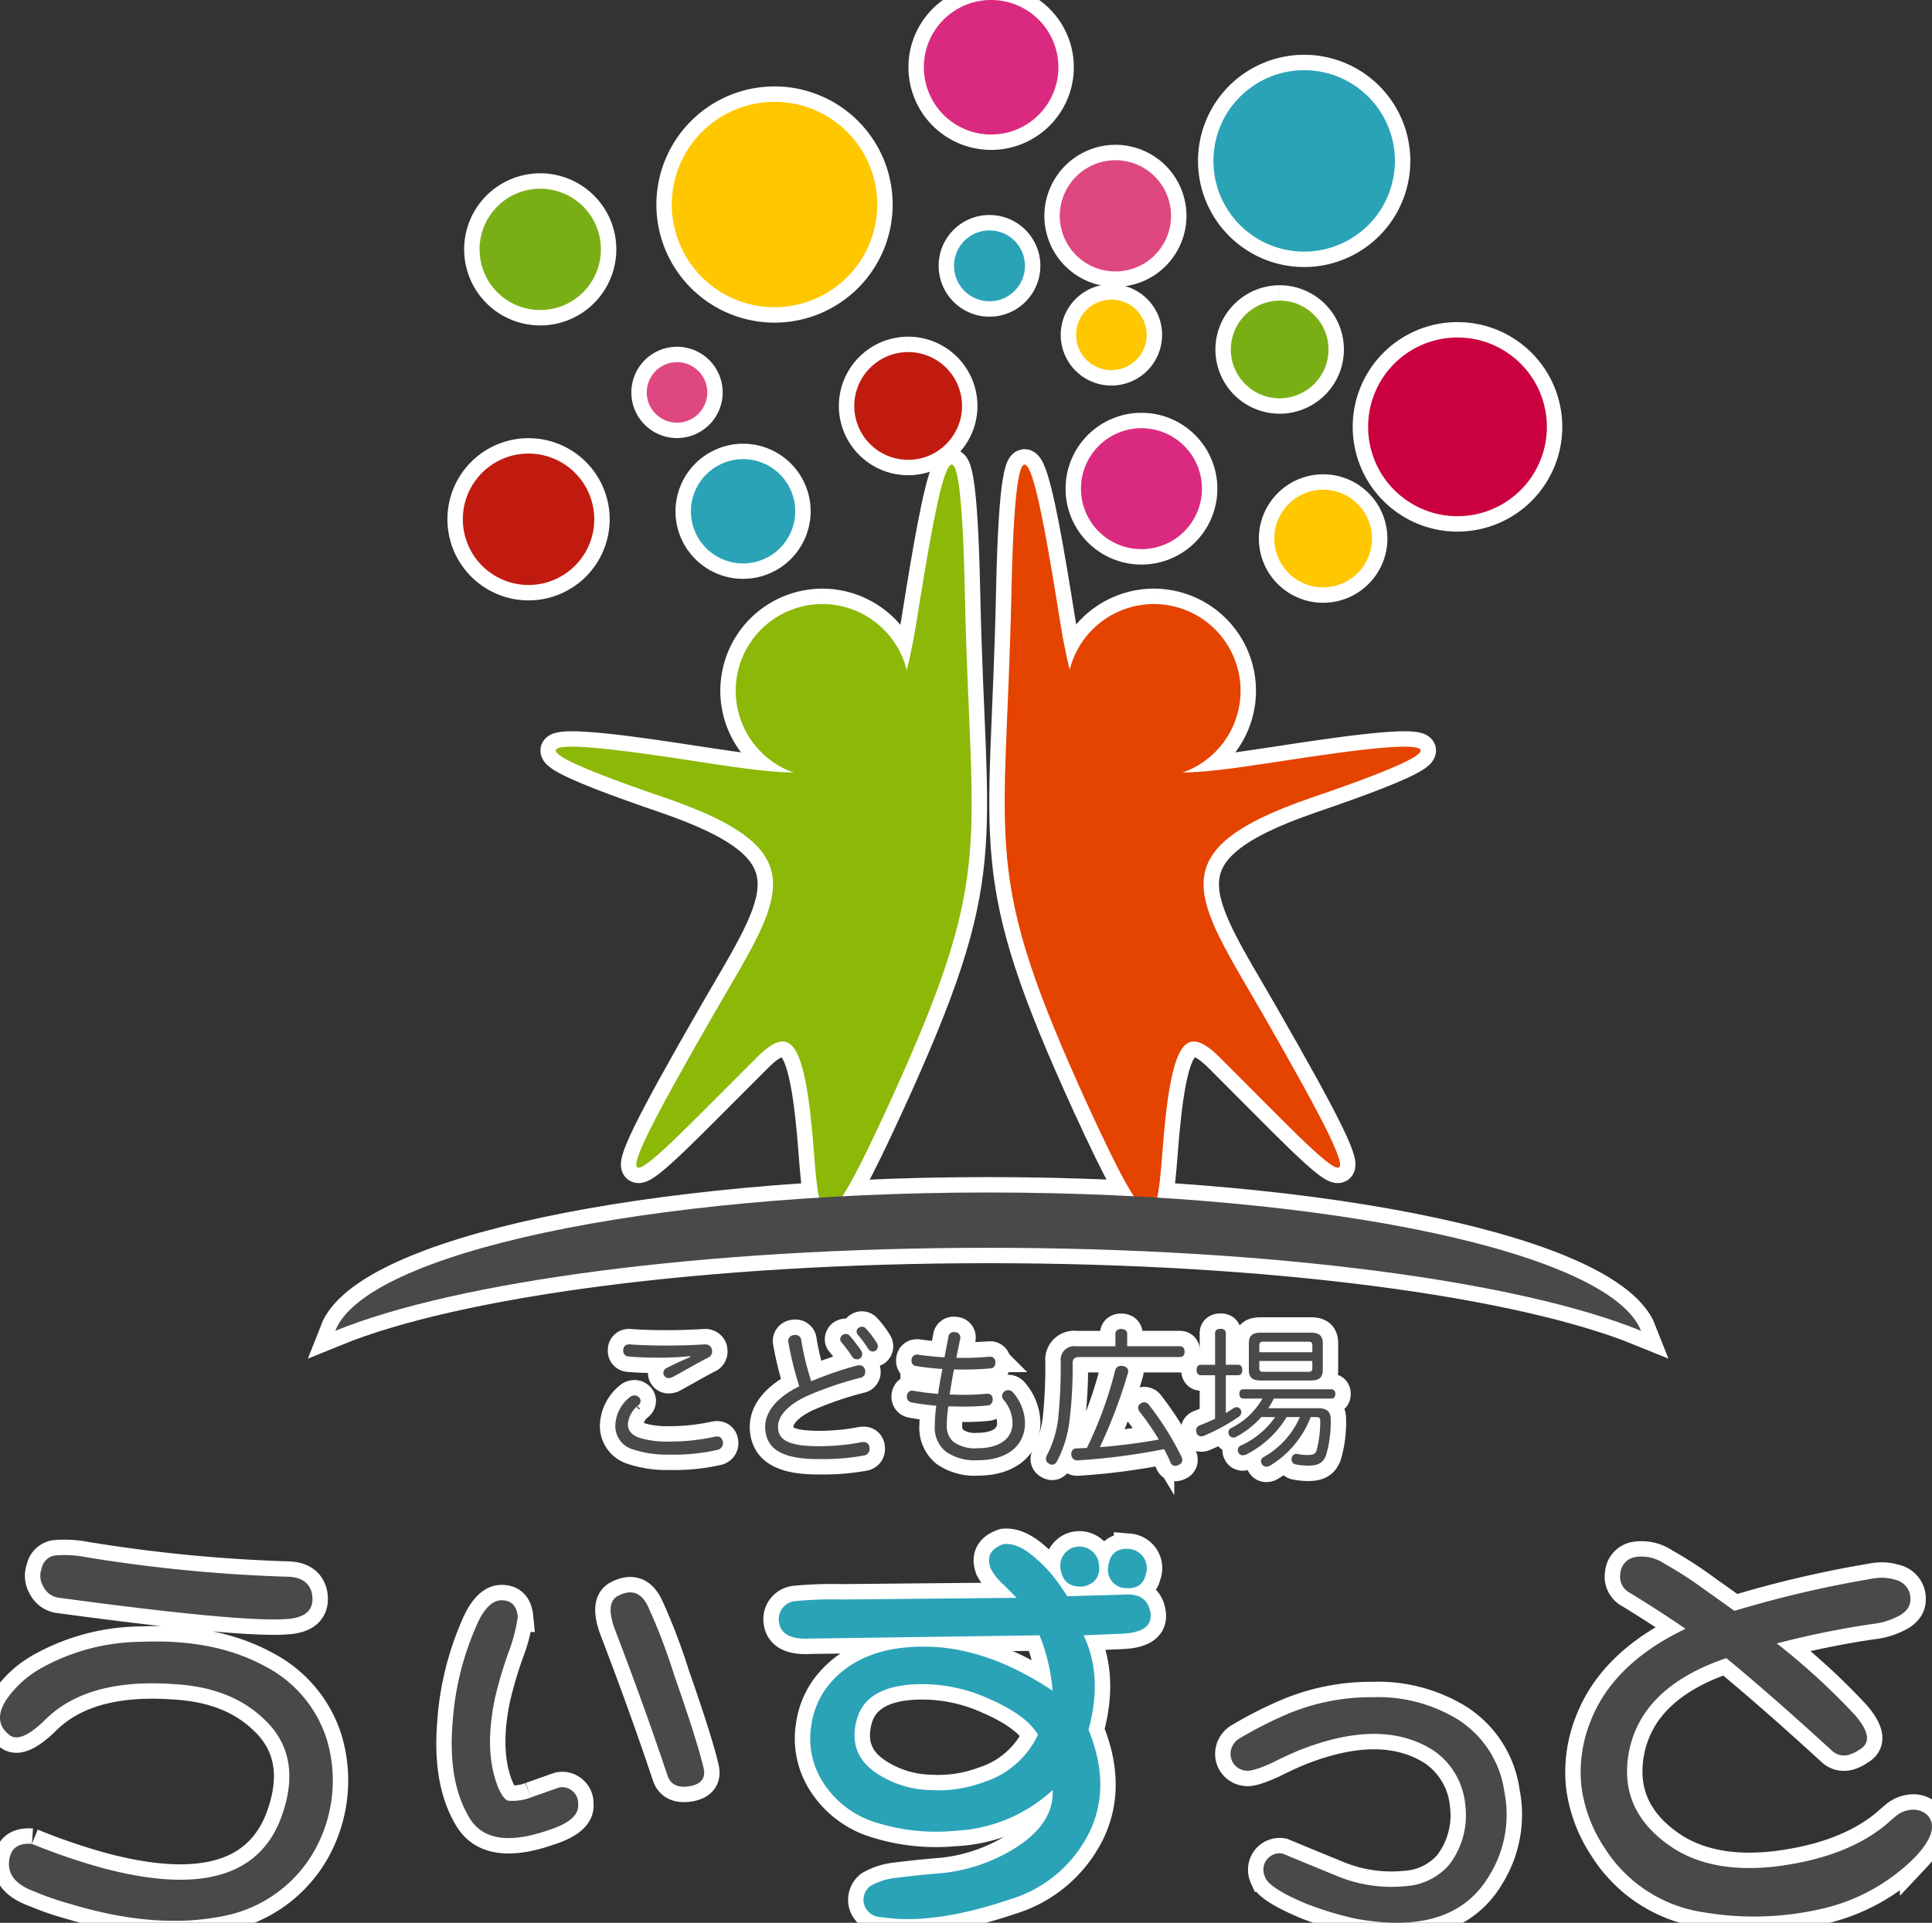 <svg xmlns="http://www.w3.org/2000/svg" xmlns:xlink="http://www.w3.org/1999/xlink" width="250.76" height="249.633" viewBox="0 0 250.76 249.633">
  <rect x="0" y="0" width="250.76" height="249.633" fill="#333333" stroke="none"/>
  <defs>
    <clipPath id="clip-path">
      <rect id="長方形_3" data-name="長方形 3" width="250.76" height="249.633" fill="#fff" stroke="#fff" stroke-width="4"/>
    </clipPath>
    <clipPath id="clip-path-2">
      <rect id="長方形_3-2" data-name="長方形 3" width="250.76" height="249.633" fill="none"/>
    </clipPath>
  </defs>
  <g id="グループ_240" data-name="グループ 240" transform="translate(-8741 502.77)">
    <g id="グループ_159" data-name="グループ 159" transform="translate(8741 -502.77)">
      <g id="グループ_5" data-name="グループ 5" clip-path="url(#clip-path)">
        <path id="パス_37" data-name="パス 37" d="M24.786,57.079a.982.982,0,0,1,.657-.268.759.759,0,0,1,.522.191.644.644,0,0,1,.275.525.711.711,0,0,1-.254.522,3.611,3.611,0,0,0-1.395,2.442c0,.932.522,1.492,1.569,1.84A12.333,12.333,0,0,0,30,62.8a26.881,26.881,0,0,0,5.816-.619,1.973,1.973,0,0,1,.327-.038.7.7,0,0,1,.755.619,1.23,1.23,0,0,1,.042.271.9.9,0,0,1-.772.856,24.992,24.992,0,0,1-6.129.6,14.027,14.027,0,0,1-4.87-.7,3.151,3.151,0,0,1-2.209-3.061,4.9,4.9,0,0,1,1.826-3.645m7.889-5.37c-1.123.118-2.483.195-3.7.195-1.576,0-3.162-.038-4.327-.157a.71.71,0,0,1-.657-.755v-.136a.713.713,0,0,1,.776-.678h.1c1.217.1,2.943.153,4.765.153,1.923,0,3.708-.073,4.908-.153h.094a.867.867,0,0,1,.856.6,2.365,2.365,0,0,1,.038.348A.831.831,0,0,1,35,51.9c-1.437.737-3.043,1.69-4.518,2.483a1.3,1.3,0,0,1-.6.17.68.68,0,0,1-.546-.268.613.613,0,0,1-.136-.407.666.666,0,0,1,.369-.6c.856-.445,1.941-.95,3.141-1.471Z" transform="translate(56.901 124.354)" fill="#fff" stroke="#fff" stroke-width="4"/>
        <path id="パス_38" data-name="パス 38" d="M40.445,54.56a2.016,2.016,0,0,1,.306-.035.726.726,0,0,1,.755.581,1.342,1.342,0,0,1,.038.289.765.765,0,0,1-.654.755,44.861,44.861,0,0,0-6.828,2.327c-2.522,1.144-3.84,2.6-3.84,4.014,0,1.687,1.242,2.543,5.353,2.543a28.943,28.943,0,0,0,5.506-.529,1.292,1.292,0,0,1,.233-.014.735.735,0,0,1,.776.7,1.088,1.088,0,0,1,.014.212.848.848,0,0,1-.73.838A29.749,29.749,0,0,1,35.5,66.7c-4.751.017-6.946-1.3-6.946-4.226,0-1.958,1.631-3.857,4.424-5.217a44.9,44.9,0,0,1-1.416-5.718.517.517,0,0,1-.021-.177.779.779,0,0,1,.7-.755.889.889,0,0,1,.212-.017.732.732,0,0,1,.779.657,35.745,35.745,0,0,0,1.3,5.353,46.122,46.122,0,0,1,5.917-2.038m-1.419-4.108a.592.592,0,0,1,.487.23,22.457,22.457,0,0,1,1.51,1.962.758.758,0,0,1,.115.407.656.656,0,0,1-.675.7.666.666,0,0,1-.584-.289,21.819,21.819,0,0,0-1.437-1.941.528.528,0,0,1-.153-.386.728.728,0,0,1,.289-.543.913.913,0,0,1,.449-.136M41.1,49.52a.673.673,0,0,1,.522.233,11.56,11.56,0,0,1,1.419,1.882.768.768,0,0,1,.136.424.748.748,0,0,1-.275.563.7.7,0,0,1-.386.118.711.711,0,0,1-.6-.369,14.114,14.114,0,0,0-1.339-1.805.662.662,0,0,1-.157-.407.6.6,0,0,1,.31-.525.686.686,0,0,1,.369-.115" transform="translate(70.762 122.724)" fill="#fff" stroke="#fff" stroke-width="4"/>
        <path id="パス_39" data-name="パス 39" d="M41.129,57.863a28.24,28.24,0,0,0,3.009-.136h.132a.647.647,0,0,1,.7.661V58.5a.711.711,0,0,1-.72.755,29.713,29.713,0,0,1-3.158.139c-.6,0-1.228-.021-1.864-.038a15.283,15.283,0,0,0-.212,2.5,2.676,2.676,0,0,0,.89,2.136,4.808,4.808,0,0,0,3.082.81c2.852,0,4.56-1.235,4.56-3.277a4.733,4.733,0,0,0-1.183-3.043.722.722,0,0,1-.177-.463.8.8,0,0,1,.348-.619A.87.87,0,0,1,47,57.261a.884.884,0,0,1,.664.351,6.252,6.252,0,0,1,1.506,3.837c0,3.141-2.417,4.908-6.122,4.908a6.583,6.583,0,0,1-4.17-1.127,4.01,4.01,0,0,1-1.416-3.43,19.425,19.425,0,0,1,.191-2.518c-1.1-.1-2.226-.237-3.217-.431a.729.729,0,0,1-.6-.734.482.482,0,0,1,.017-.157.678.678,0,0,1,.678-.64.461.461,0,0,1,.157.021c.95.174,2.035.306,3.2.407.15-1.068.348-2.191.56-3.238-1.221-.077-2.365-.216-3.45-.386a.667.667,0,0,1-.563-.7.58.58,0,0,1,.017-.174.661.661,0,0,1,.664-.6h.132c.95.136,2.077.271,3.475.348.153-.87.344-1.784.5-2.637a.683.683,0,0,1,.717-.64.807.807,0,0,1,.195.017.667.667,0,0,1,.64.7.609.609,0,0,1-.021.191c-.174.793-.348,1.631-.5,2.442h.8c1.106,0,2.268-.038,3.492-.153h.077a.662.662,0,0,1,.7.657v.08c0,.424-.174.734-.6.776-1.1.1-2.23.153-3.35.153-.466,0-.953,0-1.419-.017-.212,1.068-.407,2.209-.563,3.256.6.017,1.186.038,1.746.038" transform="translate(83.87 123.219)" fill="#fff" stroke="#fff" stroke-width="4"/>
        <path id="パス_40" data-name="パス 40" d="M56.4,51.85c.466,0,.626.313.626.7s-.16.7-.626.7H43.429c-.678,0-.936.23-.936.835a54.49,54.49,0,0,1-.459,7.833,15.2,15.2,0,0,1-1.513,4.769c-.174.33-.39.543-.682.543a.811.811,0,0,1-.407-.136.667.667,0,0,1-.4-.623,1.035,1.035,0,0,1,.136-.483,13.861,13.861,0,0,0,1.45-4.73,67.317,67.317,0,0,0,.33-7.464,1.76,1.76,0,0,1,1.993-1.941h5.106V50.222c0-.383.306-.619.751-.619.466,0,.776.237.776.619V51.85Zm-6.55,12.7q1.92-.235,3.837-.584a34.209,34.209,0,0,0-2.518-3.642.874.874,0,0,1-.177-.483.655.655,0,0,1,.351-.564.884.884,0,0,1,.445-.157.8.8,0,0,1,.64.369,39.55,39.55,0,0,1,4.226,6.765.854.854,0,0,1,.077.348.693.693,0,0,1-.5.661.937.937,0,0,1-.421.115.663.663,0,0,1-.626-.483c-.23-.56-.522-1.124-.81-1.687A85.1,85.1,0,0,1,43.2,66.664h-.059a.747.747,0,0,1-.814-.758V65.85a.665.665,0,0,1,.616-.737c.466-.017.936-.038,1.4-.056a51.915,51.915,0,0,0,3.683-10.1.754.754,0,0,1,.772-.563.949.949,0,0,1,.254.024c.449.115.661.344.661.675a.94.94,0,0,1-.042.237,65.346,65.346,0,0,1-3.645,9.617c1.263-.08,2.543-.237,3.823-.39" transform="translate(96.725 122.929)" fill="#fff" stroke="#fff" stroke-width="4"/>
        <path id="パス_41" data-name="パス 41" d="M50.1,54.269c.348,0,.522.271.522.678,0,.39-.174.678-.522.678H48.488v4.908c.351-.216.7-.428.991-.623a.706.706,0,0,1,.407-.132.607.607,0,0,1,.522.31.727.727,0,0,1,.1.348.8.8,0,0,1-.369.6,24.624,24.624,0,0,1-4.48,2.442.792.792,0,0,1-.351.077.614.614,0,0,1-.616-.445,1.016,1.016,0,0,1-.059-.348.658.658,0,0,1,.445-.623,20.774,20.774,0,0,0,2.014-.873V55.626H45.232c-.348,0-.539-.289-.539-.678,0-.407.191-.678.539-.678h1.861V50.161c0-.372.275-.563.7-.563s.692.191.692.563v4.108Zm2.984,6.786a11.677,11.677,0,0,1-3.2,2.539.9.9,0,0,1-.424.118.59.59,0,0,1-.546-.33.8.8,0,0,1-.094-.348.626.626,0,0,1,.369-.56,9.5,9.5,0,0,0,4.052-3.823h-2.5c-.306,0-.5-.25-.5-.6s.174-.6.5-.6H62.2c.33,0,.5.254.5.6s-.174.6-.5.6H54.714A10.129,10.129,0,0,1,54,59.911H60.53c1.064,0,1.569.445,1.569,1.416A15.221,15.221,0,0,1,61.5,66c-.348.95-.988,1.36-2.285,1.36a7.738,7.738,0,0,1-1.631-.157.641.641,0,0,1-.563-.678.433.433,0,0,1,.021-.153.62.62,0,0,1,.6-.546.3.3,0,0,1,.136.024,7.092,7.092,0,0,0,1.3.132c.654,0,1.047-.1,1.2-.619a15.078,15.078,0,0,0,.466-3.84c0-.348-.139-.466-.546-.466h-.7a12.672,12.672,0,0,1-5.294,6.32.97.97,0,0,1-.445.118.649.649,0,0,1-.577-.313.786.786,0,0,1-.125-.39.59.59,0,0,1,.334-.539,11.024,11.024,0,0,0,4.71-5.2H56.384A12.981,12.981,0,0,1,51.166,65.9a1.135,1.135,0,0,1-.466.118.61.61,0,0,1-.56-.327.787.787,0,0,1-.1-.351.633.633,0,0,1,.39-.581,10.986,10.986,0,0,0,4.459-3.7ZM59.545,50.1c1.043,0,1.527.39,1.527,1.381v3.45c0,.991-.483,1.374-1.527,1.374H53.01c-1.064,0-1.534-.383-1.534-1.374V51.48c0-.991.47-1.381,1.534-1.381Zm.17,2.543v-.929c0-.351-.17-.445-.522-.445H53.358c-.348,0-.522.094-.522.445v.929Zm-6.88,2.094c0,.348.174.445.522.445h5.837c.351,0,.522-.1.522-.445v-.967h-6.88Z" transform="translate(110.616 122.917)" fill="#fff" stroke="#fff" stroke-width="4"/>
        <path id="パス_42" data-name="パス 42" d="M57.105,2.62A11.778,11.778,0,1,1,45.279,14.4,11.784,11.784,0,0,1,57.105,2.62" transform="translate(112.214 6.492)" fill="#fff" stroke="#fff" stroke-width="4" fill-rule="evenodd"/>
        <path id="パス_43" data-name="パス 43" d="M62.6,12.6a11.6,11.6,0,1,1-11.551,11.6A11.594,11.594,0,0,1,62.6,12.6" transform="translate(126.524 31.218)" fill="#fff" stroke="#fff" stroke-width="4" fill-rule="evenodd"/>
        <path id="パス_44" data-name="パス 44" d="M38.425,3.8A13.334,13.334,0,1,1,25.068,17.158,13.346,13.346,0,0,1,38.425,3.8" transform="translate(62.126 9.419)" fill="#fff" stroke="#fff" stroke-width="4" fill-rule="evenodd"/>
        <path id="パス_45" data-name="パス 45" d="M25.8,16.93a8.529,8.529,0,1,1-8.529,8.529A8.518,8.518,0,0,1,25.8,16.93" transform="translate(42.802 41.957)" fill="#fff" stroke="#fff" stroke-width="4" fill-rule="evenodd"/>
        <path id="パス_46" data-name="パス 46" d="M28.058,13.518a3.927,3.927,0,1,1-3.924,3.927,3.932,3.932,0,0,1,3.924-3.927" transform="translate(59.811 33.501)" fill="#fff" stroke="#fff" stroke-width="4" fill-rule="evenodd"/>
        <path id="パス_47" data-name="パス 47" d="M44.713,11.183a4.579,4.579,0,1,1-4.557,4.56,4.577,4.577,0,0,1,4.557-4.56" transform="translate(99.518 27.714)" fill="#fff" stroke="#fff" stroke-width="4" fill-rule="evenodd"/>
        <path id="パス_48" data-name="パス 48" d="M48.234,15.983a7.851,7.851,0,1,1-7.9,7.85,7.852,7.852,0,0,1,7.9-7.85" transform="translate(99.969 39.61)" fill="#fff" stroke="#fff" stroke-width="4" fill-rule="evenodd"/>
        <path id="パス_49" data-name="パス 49" d="M43.229,0a8.732,8.732,0,1,1-8.755,8.755A8.72,8.72,0,0,1,43.229,0" transform="translate(85.436 -0.001)" fill="#fff" stroke="#fff" stroke-width="4" fill-rule="evenodd"/>
        <path id="パス_50" data-name="パス 50" d="M38.876,13.142a6.993,6.993,0,1,1-7,6.995,7,7,0,0,1,7-6.995" transform="translate(79.003 32.569)" fill="#fff" stroke="#fff" stroke-width="4" fill-rule="evenodd"/>
        <path id="パス_51" data-name="パス 51" d="M46.763,5.98A7.221,7.221,0,1,1,39.546,13.2,7.243,7.243,0,0,1,46.763,5.98" transform="translate(98.006 14.819)" fill="#fff" stroke="#fff" stroke-width="4" fill-rule="evenodd"/>
        <path id="パス_52" data-name="パス 52" d="M52.248,11.222a6.339,6.339,0,1,1-6.32,6.365,6.359,6.359,0,0,1,6.32-6.365" transform="translate(113.823 27.811)" fill="#fff" stroke="#fff" stroke-width="4" fill-rule="evenodd"/>
        <path id="パス_53" data-name="パス 53" d="M32.595,17.137a6.771,6.771,0,1,1-6.814,6.769,6.79,6.79,0,0,1,6.814-6.769" transform="translate(63.893 42.47)" fill="#fff" stroke="#fff" stroke-width="4" fill-rule="evenodd"/>
        <path id="パス_54" data-name="パス 54" d="M53.867,18.278a6.341,6.341,0,1,1-6.317,6.365,6.357,6.357,0,0,1,6.317-6.365" transform="translate(117.842 45.297)" fill="#fff" stroke="#fff" stroke-width="4" fill-rule="evenodd"/>
        <path id="パス_55" data-name="パス 55" d="M25.745,7.044a7.875,7.875,0,1,1-7.85,7.9,7.874,7.874,0,0,1,7.85-7.9" transform="translate(44.349 17.456)" fill="#fff" stroke="#fff" stroke-width="4" fill-rule="evenodd"/>
        <path id="パス_56" data-name="パス 56" d="M40.2,8.6a4.6,4.6,0,1,1-4.6,4.6,4.579,4.579,0,0,1,4.6-4.6" transform="translate(88.232 21.315)" fill="#fff" stroke="#fff" stroke-width="4" fill-rule="evenodd"/>
        <path id="パス_57" data-name="パス 57" d="M44.64,37.482c-2.751-17.238-5.645-33.346-6.275-3.562-.72,33.885-4.1,35.958,9.972,66.734,8.122,17.687,8.845,16.292,9.61,6.09,1.13-14.977,3.026-16.831,7.492-12.407,16.2,16.153,22.515,23.868,5.457-5.819-8.616-14.936-13.715-20.981,6.275-27.885,12.411-4.244,23.193-8.532,3.294-5.823-23.6,3.2-31.858,7.67-35.826-17.329" transform="translate(92.912 42.974)" fill="#fff" stroke="#fff" stroke-width="4" fill-rule="evenodd"/>
        <path id="パス_58" data-name="パス 58" d="M51.1,22.546A11.259,11.259,0,1,1,39.818,33.83,11.278,11.278,0,0,1,51.1,22.546" transform="translate(98.68 55.875)" fill="#fff" stroke="#fff" stroke-width="4" fill-rule="evenodd"/>
        <path id="パス_59" data-name="パス 59" d="M67.6,37.482c2.755-17.238,5.59-33.346,6.226-3.562.723,33.885,4.15,35.958-9.976,66.734-8.118,17.687-8.842,16.292-9.6,6.09-1.127-14.977-3.03-16.831-7.45-12.407-16.244,16.153-22.56,23.868-5.461-5.819,8.623-14.936,13.722-20.981-6.317-27.885-12.407-4.244-23.144-8.532-3.29-5.823,23.593,3.2,31.851,7.67,35.872-17.329" transform="translate(51.402 42.974)" fill="#fff" stroke="#fff" stroke-width="4" fill-rule="evenodd"/>
        <path id="パス_60" data-name="パス 60" d="M38.734,22.546A11.259,11.259,0,1,0,49.972,33.83,11.29,11.29,0,0,0,38.734,22.546" transform="translate(68.039 55.875)" fill="#fff" stroke="#fff" stroke-width="4" fill-rule="evenodd"/>
        <path id="パス_61" data-name="パス 61" d="M97.251,44.51c44.4,0,80.814,7.9,84.741,17.958-15.7-6.407-47.743-10.779-84.741-10.779S28.211,56.061,12.51,62.468C16.437,52.409,52.848,44.51,97.251,44.51" transform="translate(31.003 110.308)" fill="#fff" stroke="#fff" stroke-width="4" fill-rule="evenodd"/>
        <path id="パス_62" data-name="パス 62" d="M4.136,95.547a81.492,81.492,0,0,0,9.308,3.172q19.242,5.077,23.263-7.193,2.541-7.617-2.539-12.264Q29.936,75.25,22.752,74.82q-11.217-.845-16.71,4.442-3.386,3.386-4.866,2.115C-.233,80.25-.379,78.764.755,76.935a13.474,13.474,0,0,1,4.65-4.23,27,27,0,0,1,12.9-3.388q9.527-.412,16.077,3.172a16.14,16.14,0,0,1,8.038,9.52,18.6,18.6,0,0,1-.845,12.9A17.307,17.307,0,0,1,29.3,104.855q-8.885,1.9-20.094-1.485a37.944,37.944,0,0,1-4.859-1.687Q.96,100.41,1.176,97.874c.139-1.7,1.123-2.466,2.96-2.327M11.12,58.319a199.985,199.985,0,0,0,26.011,2.543q2.958,0,3.384,2.324.423,2.963-3.384,3.176-5.927.417-29.395-2.755a2.628,2.628,0,0,1-2.118-1.478A2.664,2.664,0,0,1,5.405,59.8,2.1,2.1,0,0,1,7.1,58.11a14.325,14.325,0,0,1,4.024.209" transform="translate(0 143.835)" fill="#fff" stroke="#fff" stroke-width="4"/>
        <path id="パス_63" data-name="パス 63" d="M27.128,86.062l3.593-1.27A1.96,1.96,0,0,1,32.207,85a2.084,2.084,0,0,1,1.057,1.906c.143,1.409-1.134,2.536-3.809,3.384Q21.629,93.031,19.09,88.6q-2.75-4.649-2.115-12.268a37.338,37.338,0,0,1,2.96-12.268q1.482-3.595,3.388-3.6c1.266,0,1.969.71,2.111,2.115a21.017,21.017,0,0,1-1.054,4.233,52.758,52.758,0,0,0-1.906,6.344Q21,80.134,22.9,84.793q.637,1.477,1.266,1.687a6.573,6.573,0,0,0,2.963-.417M42.356,61.315A76.956,76.956,0,0,1,45.741,70.2q2.963,8.457,3.809,12.059c.282,1.266-.285,2.038-1.694,2.327-1.555.278-2.536-.143-2.96-1.277q-2.963-8.88-6.769-18.821c-.988-2.536-.845-4.09.424-4.65,1.69-.849,2.957-.351,3.805,1.478" transform="translate(41.773 147.295)" fill="#fff" stroke="#fff" stroke-width="4"/>
        <path id="パス_64" data-name="パス 64" d="M65.651,63.146l.849,1.266,7.4-.209c1.976-.143,3.106.637,3.384,2.323s-.918,2.612-3.593,2.748l-5.078.216q2.546,5.285.64,12.264,2.953,7.195.209,13.113A16.84,16.84,0,0,1,59.1,103.755q-9.944,3.376-16.7,2.327a2.357,2.357,0,0,1-2.118-1.266,2.244,2.244,0,0,1,.63-2.755A8.221,8.221,0,0,1,44.086,101q3.37-.423,6.129-.633a22.285,22.285,0,0,0,9.725-3.388c3.245-2.115,4.8-4.574,4.657-7.4A20.04,20.04,0,0,1,51.9,94.868a25.851,25.851,0,0,1-10.153-1.057,12.406,12.406,0,0,1-6.977-5.284,10.5,10.5,0,0,1-1.485-7.409,10.673,10.673,0,0,1,2.33-5.284q4.237-5.077,12.911-4.866,7.811.209,16.066,5.715a24.66,24.66,0,0,0-1.69-7.193l-29.823.421c-2.536.146-3.885-.636-4.021-2.327a2.355,2.355,0,0,1,2.115-2.536,52.127,52.127,0,0,1,6.132-.209l22.63-.216c-.417-.421-.984-.981-1.69-1.69a7.536,7.536,0,0,1-1.69-2.115c-.563-1.555,0-2.605,1.69-3.172,1.273-.139,2.678.5,4.233,1.906a18.491,18.491,0,0,1,3.169,3.593M62.694,82.392q-1.487-2.541-6.344-4.657a20.945,20.945,0,0,0-9.308-1.9q-6.558.214-7.823,4.442-1.268,4.445,2.327,6.977a13.116,13.116,0,0,0,7.19,2.327,16.826,16.826,0,0,0,6.977-1.054,11.612,11.612,0,0,0,6.981-6.136m2.957-21.364a2.508,2.508,0,0,1,1.694-2.96,2.57,2.57,0,0,1,3.172,1.694c.421,1.83-.205,2.964-1.9,3.384-1.687.139-2.678-.56-2.963-2.118m6.139-.209c.139-1.837,1.054-2.675,2.744-2.543a2.5,2.5,0,0,1,2.122,3.391q-.433,1.9-2.755,1.687A2.353,2.353,0,0,1,71.79,60.82" transform="translate(72.026 142.819)" fill="#fff" stroke="#fff" stroke-width="4"/>
        <path id="パス_65" data-name="パス 65" d="M52.48,65.892a27.814,27.814,0,0,1,11.84-2.543,19.8,19.8,0,0,1,11.21,2.964,13.271,13.271,0,0,1,5.92,9.308,15.015,15.015,0,0,1-1.9,10.79q-4.654,8.024-17.346,5.7a43.7,43.7,0,0,1-6.341-1.9c-3.384-1.409-5.224-2.609-5.5-3.593a2.159,2.159,0,0,1,.209-2.115,2.1,2.1,0,0,1,2.115-.849q2.536,1.059,7.19,2.964a18.367,18.367,0,0,0,8.671,1.266,8.188,8.188,0,0,0,5.715-2.751,10.55,10.55,0,0,0,2.115-7.823,9.6,9.6,0,0,0-4.021-6.977q-6.772-4.445-17.764,0-1.487.631-3.176,1.478c-1.833.845-3.037,1.2-3.6,1.057a2.174,2.174,0,0,1-1.9-2.327,2.353,2.353,0,0,1,1.266-1.9,51.22,51.22,0,0,1,5.294-2.748" transform="translate(113.803 156.996)" fill="#fff" stroke="#fff" stroke-width="4"/>
        <path id="パス_66" data-name="パス 66" d="M74.505,62l4.445,3.172a143.746,143.746,0,0,1,18.188-4.23,6.007,6.007,0,0,1,2.748.209,2.5,2.5,0,0,1,1.9,2.543c0,.988-.637,1.767-1.9,2.327a9.05,9.05,0,0,1-2.963.842,114.986,114.986,0,0,0-12.477,2.539,88.126,88.126,0,0,1,10.15,9.3q2.75,3.183.637,4.445-2.118,1.482-3.593.212-7.617-6.986-13.746-12.056Q66.676,75.115,65.2,83.788q-1.273,7.617,5.924,12.264,5.071,3.172,12.9,2.334,9.1-1.064,14.386-5.291l1.478-1.273a3.68,3.68,0,0,1,2.323-.842,2.651,2.651,0,0,1,1.906.842q1.482,1.909-1.69,5.287a24.835,24.835,0,0,1-12.268,6.772,39.214,39.214,0,0,1-15.228.421,18.343,18.343,0,0,1-12.9-8.459,18.651,18.651,0,0,1-2.963-8.035,17.74,17.74,0,0,1,1.27-8.463Q63.293,71.948,72.6,67.5q-3.386-2.322-7.193-4.654a2.352,2.352,0,0,1-1.266-2.532,2.313,2.313,0,0,1,1.9-2.122,5.253,5.253,0,0,1,3.805.845A49.257,49.257,0,0,1,74.505,62" transform="translate(146.171 143.962)" fill="#fff" stroke="#fff" stroke-width="4"/>
      </g>
    </g>
    <g id="グループ_158" data-name="グループ 158" transform="translate(8741 -502.77)">
      <g id="グループ_5-2" data-name="グループ 5" clip-path="url(#clip-path-2)">
        <path id="パス_37-2" data-name="パス 37" d="M24.786,57.079a.982.982,0,0,1,.657-.268.759.759,0,0,1,.522.191.644.644,0,0,1,.275.525.711.711,0,0,1-.254.522,3.611,3.611,0,0,0-1.395,2.442c0,.932.522,1.492,1.569,1.84A12.333,12.333,0,0,0,30,62.8a26.881,26.881,0,0,0,5.816-.619,1.973,1.973,0,0,1,.327-.038.7.7,0,0,1,.755.619,1.23,1.23,0,0,1,.042.271.9.9,0,0,1-.772.856,24.992,24.992,0,0,1-6.129.6,14.027,14.027,0,0,1-4.87-.7,3.151,3.151,0,0,1-2.209-3.061,4.9,4.9,0,0,1,1.826-3.645m7.889-5.37c-1.123.118-2.483.195-3.7.195-1.576,0-3.162-.038-4.327-.157a.71.71,0,0,1-.657-.755v-.136a.713.713,0,0,1,.776-.678h.1c1.217.1,2.943.153,4.765.153,1.923,0,3.708-.073,4.908-.153h.094a.867.867,0,0,1,.856.6,2.365,2.365,0,0,1,.038.348A.831.831,0,0,1,35,51.9c-1.437.737-3.043,1.69-4.518,2.483a1.3,1.3,0,0,1-.6.17.68.68,0,0,1-.546-.268.613.613,0,0,1-.136-.407.666.666,0,0,1,.369-.6c.856-.445,1.941-.95,3.141-1.471Z" transform="translate(56.901 124.354)" fill="#4a4848"/>
        <path id="パス_38-2" data-name="パス 38" d="M40.445,54.56a2.017,2.017,0,0,1,.306-.035.726.726,0,0,1,.755.581,1.342,1.342,0,0,1,.038.289.765.765,0,0,1-.654.755,44.859,44.859,0,0,0-6.828,2.327c-2.522,1.144-3.84,2.6-3.84,4.014,0,1.687,1.242,2.543,5.353,2.543a28.944,28.944,0,0,0,5.506-.529,1.291,1.291,0,0,1,.233-.014.735.735,0,0,1,.776.7,1.088,1.088,0,0,1,.014.212.848.848,0,0,1-.73.838A29.749,29.749,0,0,1,35.5,66.7c-4.751.017-6.946-1.3-6.946-4.226,0-1.958,1.631-3.857,4.424-5.217a44.9,44.9,0,0,1-1.416-5.718.517.517,0,0,1-.021-.177.779.779,0,0,1,.7-.755.889.889,0,0,1,.212-.017.732.732,0,0,1,.779.657,35.745,35.745,0,0,0,1.3,5.353,46.122,46.122,0,0,1,5.917-2.038m-1.419-4.108a.592.592,0,0,1,.487.23,22.456,22.456,0,0,1,1.51,1.962.758.758,0,0,1,.115.407.656.656,0,0,1-.675.7.666.666,0,0,1-.584-.289,21.818,21.818,0,0,0-1.437-1.941.528.528,0,0,1-.153-.386.728.728,0,0,1,.289-.543.913.913,0,0,1,.449-.136M41.1,49.52a.673.673,0,0,1,.522.233,11.56,11.56,0,0,1,1.419,1.882.768.768,0,0,1,.136.424.748.748,0,0,1-.275.563.7.7,0,0,1-.386.118.711.711,0,0,1-.6-.369,14.115,14.115,0,0,0-1.339-1.805.662.662,0,0,1-.157-.407.6.6,0,0,1,.31-.525.686.686,0,0,1,.369-.115" transform="translate(70.762 122.724)" fill="#4a4848"/>
        <path id="パス_39-2" data-name="パス 39" d="M41.129,57.863a28.24,28.24,0,0,0,3.009-.136h.132a.647.647,0,0,1,.7.661V58.5a.711.711,0,0,1-.72.755,29.715,29.715,0,0,1-3.158.139c-.6,0-1.228-.021-1.864-.038a15.283,15.283,0,0,0-.212,2.5,2.676,2.676,0,0,0,.89,2.136,4.808,4.808,0,0,0,3.082.81c2.852,0,4.56-1.235,4.56-3.277a4.733,4.733,0,0,0-1.183-3.043.722.722,0,0,1-.177-.463.8.8,0,0,1,.348-.619A.87.87,0,0,1,47,57.261a.884.884,0,0,1,.664.351,6.252,6.252,0,0,1,1.506,3.837c0,3.141-2.417,4.908-6.122,4.908a6.583,6.583,0,0,1-4.17-1.127,4.01,4.01,0,0,1-1.416-3.43,19.426,19.426,0,0,1,.191-2.518c-1.1-.1-2.226-.237-3.217-.431a.729.729,0,0,1-.6-.734.482.482,0,0,1,.017-.157.678.678,0,0,1,.678-.64.461.461,0,0,1,.157.021c.95.174,2.035.306,3.2.407.15-1.068.348-2.191.56-3.238-1.221-.077-2.365-.216-3.45-.386a.667.667,0,0,1-.563-.7.58.58,0,0,1,.017-.174.661.661,0,0,1,.664-.6h.132c.95.136,2.077.271,3.475.348.153-.87.344-1.784.5-2.637a.683.683,0,0,1,.717-.64.807.807,0,0,1,.195.017.667.667,0,0,1,.64.7.609.609,0,0,1-.021.191c-.174.793-.348,1.631-.5,2.442h.8c1.106,0,2.268-.038,3.492-.153h.077a.662.662,0,0,1,.7.657v.08c0,.424-.174.734-.6.776-1.1.1-2.23.153-3.35.153-.466,0-.953,0-1.419-.017-.212,1.068-.407,2.209-.563,3.256.6.017,1.186.038,1.746.038" transform="translate(83.87 123.219)" fill="#4a4848"/>
        <path id="パス_40-2" data-name="パス 40" d="M56.4,51.85c.466,0,.626.313.626.7s-.16.7-.626.7H43.429c-.678,0-.936.23-.936.835a54.488,54.488,0,0,1-.459,7.833,15.2,15.2,0,0,1-1.513,4.769c-.174.33-.39.543-.682.543a.811.811,0,0,1-.407-.136.667.667,0,0,1-.4-.623,1.035,1.035,0,0,1,.136-.483,13.861,13.861,0,0,0,1.45-4.73,67.318,67.318,0,0,0,.33-7.464,1.76,1.76,0,0,1,1.993-1.941h5.106V50.222c0-.383.306-.619.751-.619.466,0,.776.237.776.619V51.85Zm-6.55,12.7q1.92-.235,3.837-.584a34.21,34.21,0,0,0-2.518-3.642.873.873,0,0,1-.177-.483.655.655,0,0,1,.351-.564.884.884,0,0,1,.445-.157.8.8,0,0,1,.64.369,39.55,39.55,0,0,1,4.226,6.765.854.854,0,0,1,.077.348.693.693,0,0,1-.5.661.937.937,0,0,1-.421.115.663.663,0,0,1-.626-.483c-.23-.56-.522-1.124-.81-1.687A85.1,85.1,0,0,1,43.2,66.664h-.059a.747.747,0,0,1-.814-.758V65.85a.665.665,0,0,1,.616-.737c.466-.017.936-.038,1.4-.056a51.915,51.915,0,0,0,3.683-10.1.754.754,0,0,1,.772-.563.949.949,0,0,1,.254.024c.449.115.661.344.661.675a.94.94,0,0,1-.042.237,65.347,65.347,0,0,1-3.645,9.617c1.263-.08,2.543-.237,3.823-.39" transform="translate(96.725 122.929)" fill="#4a4848"/>
        <path id="パス_41-2" data-name="パス 41" d="M50.1,54.269c.348,0,.522.271.522.678,0,.39-.174.678-.522.678H48.488v4.908c.351-.216.7-.428.991-.623a.706.706,0,0,1,.407-.132.607.607,0,0,1,.522.31.726.726,0,0,1,.1.348.8.8,0,0,1-.369.6,24.624,24.624,0,0,1-4.48,2.442.792.792,0,0,1-.351.077.614.614,0,0,1-.616-.445,1.016,1.016,0,0,1-.059-.348.658.658,0,0,1,.445-.623,20.773,20.773,0,0,0,2.014-.873V55.626H45.232c-.348,0-.539-.289-.539-.678,0-.407.191-.678.539-.678h1.861V50.161c0-.372.275-.563.7-.563s.692.191.692.563v4.108Zm2.984,6.786a11.677,11.677,0,0,1-3.2,2.539.9.9,0,0,1-.424.118.59.59,0,0,1-.546-.33.8.8,0,0,1-.094-.348.626.626,0,0,1,.369-.56,9.5,9.5,0,0,0,4.052-3.823h-2.5c-.306,0-.5-.25-.5-.6s.174-.6.5-.6H62.2c.33,0,.5.254.5.6s-.174.6-.5.6H54.714A10.131,10.131,0,0,1,54,59.911H60.53c1.064,0,1.569.445,1.569,1.416A15.221,15.221,0,0,1,61.5,66c-.348.95-.988,1.36-2.285,1.36a7.738,7.738,0,0,1-1.631-.157.641.641,0,0,1-.563-.678.433.433,0,0,1,.021-.153.62.62,0,0,1,.6-.546.3.3,0,0,1,.136.024,7.092,7.092,0,0,0,1.3.132c.654,0,1.047-.1,1.2-.619a15.078,15.078,0,0,0,.466-3.84c0-.348-.139-.466-.546-.466h-.7a12.671,12.671,0,0,1-5.294,6.32.97.97,0,0,1-.445.118.649.649,0,0,1-.577-.313.786.786,0,0,1-.125-.39.59.59,0,0,1,.334-.539,11.025,11.025,0,0,0,4.71-5.2H56.384A12.981,12.981,0,0,1,51.166,65.9a1.135,1.135,0,0,1-.466.118.61.61,0,0,1-.56-.327.787.787,0,0,1-.1-.351.633.633,0,0,1,.39-.581,10.986,10.986,0,0,0,4.459-3.7ZM59.545,50.1c1.043,0,1.527.39,1.527,1.381v3.45c0,.991-.483,1.374-1.527,1.374H53.01c-1.064,0-1.534-.383-1.534-1.374V51.48c0-.991.47-1.381,1.534-1.381Zm.17,2.543v-.929c0-.351-.17-.445-.522-.445H53.358c-.348,0-.522.094-.522.445v.929Zm-6.88,2.094c0,.348.174.445.522.445h5.837c.351,0,.522-.1.522-.445v-.967h-6.88Z" transform="translate(110.616 122.917)" fill="#4a4848"/>
        <path id="パス_42-2" data-name="パス 42" d="M57.105,2.62A11.778,11.778,0,1,1,45.279,14.4,11.784,11.784,0,0,1,57.105,2.62" transform="translate(112.214 6.492)" fill="#2aa3b7" fill-rule="evenodd"/>
        <path id="パス_43-2" data-name="パス 43" d="M62.6,12.6a11.6,11.6,0,1,1-11.551,11.6A11.594,11.594,0,0,1,62.6,12.6" transform="translate(126.524 31.218)" fill="#ca003f" fill-rule="evenodd"/>
        <path id="パス_44-2" data-name="パス 44" d="M38.425,3.8A13.334,13.334,0,1,1,25.068,17.158,13.346,13.346,0,0,1,38.425,3.8" transform="translate(62.126 9.419)" fill="#ffc700" fill-rule="evenodd"/>
        <path id="パス_45-2" data-name="パス 45" d="M25.8,16.93a8.529,8.529,0,1,1-8.529,8.529A8.518,8.518,0,0,1,25.8,16.93" transform="translate(42.802 41.957)" fill="#c11b10" fill-rule="evenodd"/>
        <path id="パス_46-2" data-name="パス 46" d="M28.057,13.518a3.927,3.927,0,1,1-3.923,3.927,3.932,3.932,0,0,1,3.923-3.927" transform="translate(59.811 33.501)" fill="#df4781" fill-rule="evenodd"/>
        <path id="パス_47-2" data-name="パス 47" d="M44.713,11.183a4.579,4.579,0,1,1-4.557,4.56,4.577,4.577,0,0,1,4.557-4.56" transform="translate(99.518 27.714)" fill="#ffc700" fill-rule="evenodd"/>
        <path id="パス_48-2" data-name="パス 48" d="M48.234,15.983a7.851,7.851,0,1,1-7.9,7.85,7.852,7.852,0,0,1,7.9-7.85" transform="translate(99.969 39.61)" fill="#da2a80" fill-rule="evenodd"/>
        <path id="パス_49-2" data-name="パス 49" d="M43.229,0a8.732,8.732,0,1,1-8.755,8.755A8.72,8.72,0,0,1,43.229,0" transform="translate(85.436 -0.001)" fill="#da2a80" fill-rule="evenodd"/>
        <path id="パス_50-2" data-name="パス 50" d="M38.876,13.142a6.993,6.993,0,1,1-7,6.995,7,7,0,0,1,7-6.995" transform="translate(79.003 32.569)" fill="#c11b10" fill-rule="evenodd"/>
        <path id="パス_51-2" data-name="パス 51" d="M46.763,5.98A7.221,7.221,0,1,1,39.546,13.2,7.243,7.243,0,0,1,46.763,5.98" transform="translate(98.006 14.819)" fill="#df4781" fill-rule="evenodd"/>
        <path id="パス_52-2" data-name="パス 52" d="M52.248,11.222a6.339,6.339,0,1,1-6.32,6.365,6.359,6.359,0,0,1,6.32-6.365" transform="translate(113.823 27.811)" fill="#79af15" fill-rule="evenodd"/>
        <path id="パス_53-2" data-name="パス 53" d="M32.595,17.137a6.771,6.771,0,1,1-6.814,6.769,6.79,6.79,0,0,1,6.814-6.769" transform="translate(63.893 42.47)" fill="#2aa3b7" fill-rule="evenodd"/>
        <path id="パス_54-2" data-name="パス 54" d="M53.867,18.278a6.341,6.341,0,1,1-6.317,6.365,6.357,6.357,0,0,1,6.317-6.365" transform="translate(117.842 45.297)" fill="#ffc700" fill-rule="evenodd"/>
        <path id="パス_55-2" data-name="パス 55" d="M25.745,7.044a7.875,7.875,0,1,1-7.85,7.9,7.874,7.874,0,0,1,7.85-7.9" transform="translate(44.349 17.456)" fill="#79af15" fill-rule="evenodd"/>
        <path id="パス_56-2" data-name="パス 56" d="M40.2,8.6a4.6,4.6,0,1,1-4.6,4.6,4.579,4.579,0,0,1,4.6-4.6" transform="translate(88.232 21.315)" fill="#2aa3b7" fill-rule="evenodd"/>
        <path id="パス_57-2" data-name="パス 57" d="M44.64,37.482c-2.751-17.238-5.645-33.346-6.275-3.562-.72,33.885-4.1,35.958,9.972,66.734,8.122,17.687,8.845,16.292,9.61,6.09,1.13-14.977,3.026-16.831,7.492-12.407,16.2,16.153,22.515,23.868,5.457-5.819-8.616-14.936-13.715-20.981,6.275-27.885,12.41-4.244,23.193-8.532,3.294-5.823-23.6,3.2-31.858,7.67-35.826-17.329" transform="translate(92.912 42.974)" fill="#e54300" fill-rule="evenodd"/>
        <path id="パス_58-2" data-name="パス 58" d="M51.1,22.546A11.259,11.259,0,1,1,39.818,33.83,11.278,11.278,0,0,1,51.1,22.546" transform="translate(98.68 55.875)" fill="#e54300" fill-rule="evenodd"/>
        <path id="パス_59-2" data-name="パス 59" d="M67.6,37.482c2.755-17.238,5.59-33.346,6.226-3.562.723,33.885,4.15,35.958-9.976,66.734-8.118,17.687-8.842,16.292-9.6,6.09-1.127-14.977-3.03-16.831-7.45-12.407-16.244,16.153-22.56,23.868-5.461-5.819,8.623-14.936,13.722-20.981-6.317-27.885-12.407-4.244-23.144-8.532-3.29-5.823,23.593,3.2,31.851,7.67,35.872-17.329" transform="translate(51.402 42.974)" fill="#8cb808" fill-rule="evenodd"/>
        <path id="パス_60-2" data-name="パス 60" d="M38.734,22.546A11.259,11.259,0,1,0,49.972,33.83,11.29,11.29,0,0,0,38.734,22.546" transform="translate(68.039 55.875)" fill="#8cb808" fill-rule="evenodd"/>
        <path id="パス_61-2" data-name="パス 61" d="M97.251,44.51c44.4,0,80.814,7.9,84.741,17.958-15.7-6.407-47.743-10.779-84.741-10.779S28.211,56.061,12.51,62.468C16.437,52.409,52.848,44.51,97.251,44.51" transform="translate(31.003 110.308)" fill="#4a4848" fill-rule="evenodd"/>
        <path id="パス_62-2" data-name="パス 62" d="M4.136,95.547a81.493,81.493,0,0,0,9.308,3.172q19.242,5.077,23.263-7.193,2.541-7.617-2.539-12.264Q29.936,75.25,22.752,74.82q-11.217-.845-16.71,4.442-3.386,3.386-4.866,2.115C-.233,80.25-.379,78.764.755,76.935a13.473,13.473,0,0,1,4.65-4.23,27,27,0,0,1,12.9-3.388q9.527-.412,16.077,3.172a16.14,16.14,0,0,1,8.038,9.52,18.6,18.6,0,0,1-.845,12.9A17.307,17.307,0,0,1,29.3,104.855q-8.885,1.9-20.094-1.485a37.945,37.945,0,0,1-4.859-1.687Q.96,100.41,1.176,97.874c.139-1.7,1.123-2.466,2.96-2.327M11.12,58.319a199.984,199.984,0,0,0,26.011,2.543q2.958,0,3.384,2.324.423,2.963-3.384,3.176-5.927.417-29.395-2.755a2.628,2.628,0,0,1-2.118-1.478A2.664,2.664,0,0,1,5.405,59.8,2.1,2.1,0,0,1,7.1,58.11a14.325,14.325,0,0,1,4.024.209" transform="translate(0 143.835)" fill="#4a4848"/>
        <path id="パス_63-2" data-name="パス 63" d="M27.128,86.062l3.593-1.27A1.96,1.96,0,0,1,32.207,85a2.084,2.084,0,0,1,1.057,1.906c.143,1.409-1.134,2.536-3.809,3.384Q21.629,93.031,19.09,88.6q-2.75-4.649-2.115-12.268a37.338,37.338,0,0,1,2.96-12.268q1.482-3.595,3.388-3.6c1.266,0,1.969.71,2.111,2.115a21.017,21.017,0,0,1-1.054,4.233,52.759,52.759,0,0,0-1.906,6.344Q21,80.134,22.9,84.793q.637,1.477,1.266,1.687a6.573,6.573,0,0,0,2.963-.417M42.356,61.315A76.955,76.955,0,0,1,45.741,70.2q2.963,8.457,3.809,12.059c.282,1.266-.285,2.038-1.694,2.327-1.555.278-2.536-.143-2.96-1.277q-2.963-8.88-6.769-18.821c-.988-2.536-.845-4.09.424-4.65,1.69-.849,2.957-.351,3.805,1.478" transform="translate(41.773 147.295)" fill="#4a4848"/>
        <path id="パス_64-2" data-name="パス 64" d="M65.651,63.146l.849,1.266,7.4-.209c1.976-.143,3.106.637,3.384,2.323s-.918,2.612-3.593,2.748l-5.078.216q2.546,5.285.64,12.264,2.953,7.195.209,13.113A16.839,16.839,0,0,1,59.1,103.755q-9.944,3.376-16.7,2.327a2.357,2.357,0,0,1-2.118-1.266,2.244,2.244,0,0,1,.63-2.755A8.221,8.221,0,0,1,44.086,101q3.37-.423,6.129-.633a22.285,22.285,0,0,0,9.725-3.388c3.245-2.115,4.8-4.574,4.657-7.4A20.04,20.04,0,0,1,51.9,94.868a25.851,25.851,0,0,1-10.153-1.057,12.406,12.406,0,0,1-6.977-5.284,10.5,10.5,0,0,1-1.485-7.409,10.673,10.673,0,0,1,2.33-5.284q4.237-5.077,12.911-4.866,7.811.209,16.066,5.715a24.66,24.66,0,0,0-1.69-7.193l-29.823.421c-2.536.146-3.885-.636-4.021-2.327a2.355,2.355,0,0,1,2.115-2.536,52.128,52.128,0,0,1,6.132-.209l22.63-.216c-.417-.421-.984-.981-1.69-1.69a7.537,7.537,0,0,1-1.69-2.115c-.563-1.555,0-2.605,1.69-3.172,1.273-.139,2.678.5,4.233,1.906a18.491,18.491,0,0,1,3.169,3.593M62.694,82.392q-1.487-2.541-6.344-4.657a20.945,20.945,0,0,0-9.308-1.9q-6.558.214-7.823,4.442-1.268,4.445,2.327,6.977a13.116,13.116,0,0,0,7.19,2.327,16.826,16.826,0,0,0,6.977-1.054,11.612,11.612,0,0,0,6.981-6.136m2.957-21.364a2.508,2.508,0,0,1,1.694-2.96,2.57,2.57,0,0,1,3.172,1.694c.421,1.83-.205,2.964-1.9,3.384-1.687.139-2.678-.56-2.963-2.118m6.139-.209c.139-1.837,1.054-2.675,2.744-2.543a2.5,2.5,0,0,1,2.122,3.391q-.433,1.9-2.755,1.687A2.353,2.353,0,0,1,71.79,60.82" transform="translate(72.026 142.819)" fill="#2aa3b7"/>
        <path id="パス_65-2" data-name="パス 65" d="M52.48,65.892a27.814,27.814,0,0,1,11.84-2.543,19.8,19.8,0,0,1,11.21,2.963,13.271,13.271,0,0,1,5.92,9.308,15.015,15.015,0,0,1-1.9,10.79q-4.654,8.024-17.346,5.7a43.7,43.7,0,0,1-6.341-1.9c-3.384-1.409-5.224-2.609-5.5-3.593a2.159,2.159,0,0,1,.209-2.115,2.1,2.1,0,0,1,2.115-.849q2.536,1.059,7.19,2.964a18.367,18.367,0,0,0,8.671,1.266,8.188,8.188,0,0,0,5.715-2.751,10.55,10.55,0,0,0,2.115-7.823,9.6,9.6,0,0,0-4.021-6.977q-6.772-4.445-17.764,0-1.487.631-3.176,1.478c-1.833.845-3.037,1.2-3.6,1.057a2.174,2.174,0,0,1-1.9-2.327,2.353,2.353,0,0,1,1.266-1.9,51.221,51.221,0,0,1,5.294-2.748" transform="translate(113.803 156.996)" fill="#4a4848"/>
        <path id="パス_66-2" data-name="パス 66" d="M74.505,62l4.445,3.172a143.746,143.746,0,0,1,18.188-4.23,6.007,6.007,0,0,1,2.748.209,2.5,2.5,0,0,1,1.9,2.543c0,.988-.637,1.767-1.9,2.327a9.05,9.05,0,0,1-2.963.842,114.986,114.986,0,0,0-12.477,2.539,88.126,88.126,0,0,1,10.15,9.3q2.75,3.183.637,4.445-2.118,1.482-3.593.212-7.617-6.986-13.746-12.056Q66.676,75.115,65.2,83.788q-1.273,7.617,5.923,12.264,5.071,3.172,12.9,2.334,9.1-1.064,14.386-5.291l1.478-1.273a3.68,3.68,0,0,1,2.323-.842,2.651,2.651,0,0,1,1.906.842q1.482,1.909-1.69,5.287a24.835,24.835,0,0,1-12.268,6.772,39.214,39.214,0,0,1-15.228.421,18.343,18.343,0,0,1-12.9-8.459,18.651,18.651,0,0,1-2.963-8.035,17.741,17.741,0,0,1,1.27-8.463Q63.293,71.948,72.6,67.5q-3.386-2.322-7.193-4.654a2.352,2.352,0,0,1-1.266-2.532,2.313,2.313,0,0,1,1.9-2.122,5.253,5.253,0,0,1,3.805.845A49.255,49.255,0,0,1,74.505,62" transform="translate(146.171 143.962)" fill="#4a4848"/>
      </g>
    </g>
  </g>
</svg>
